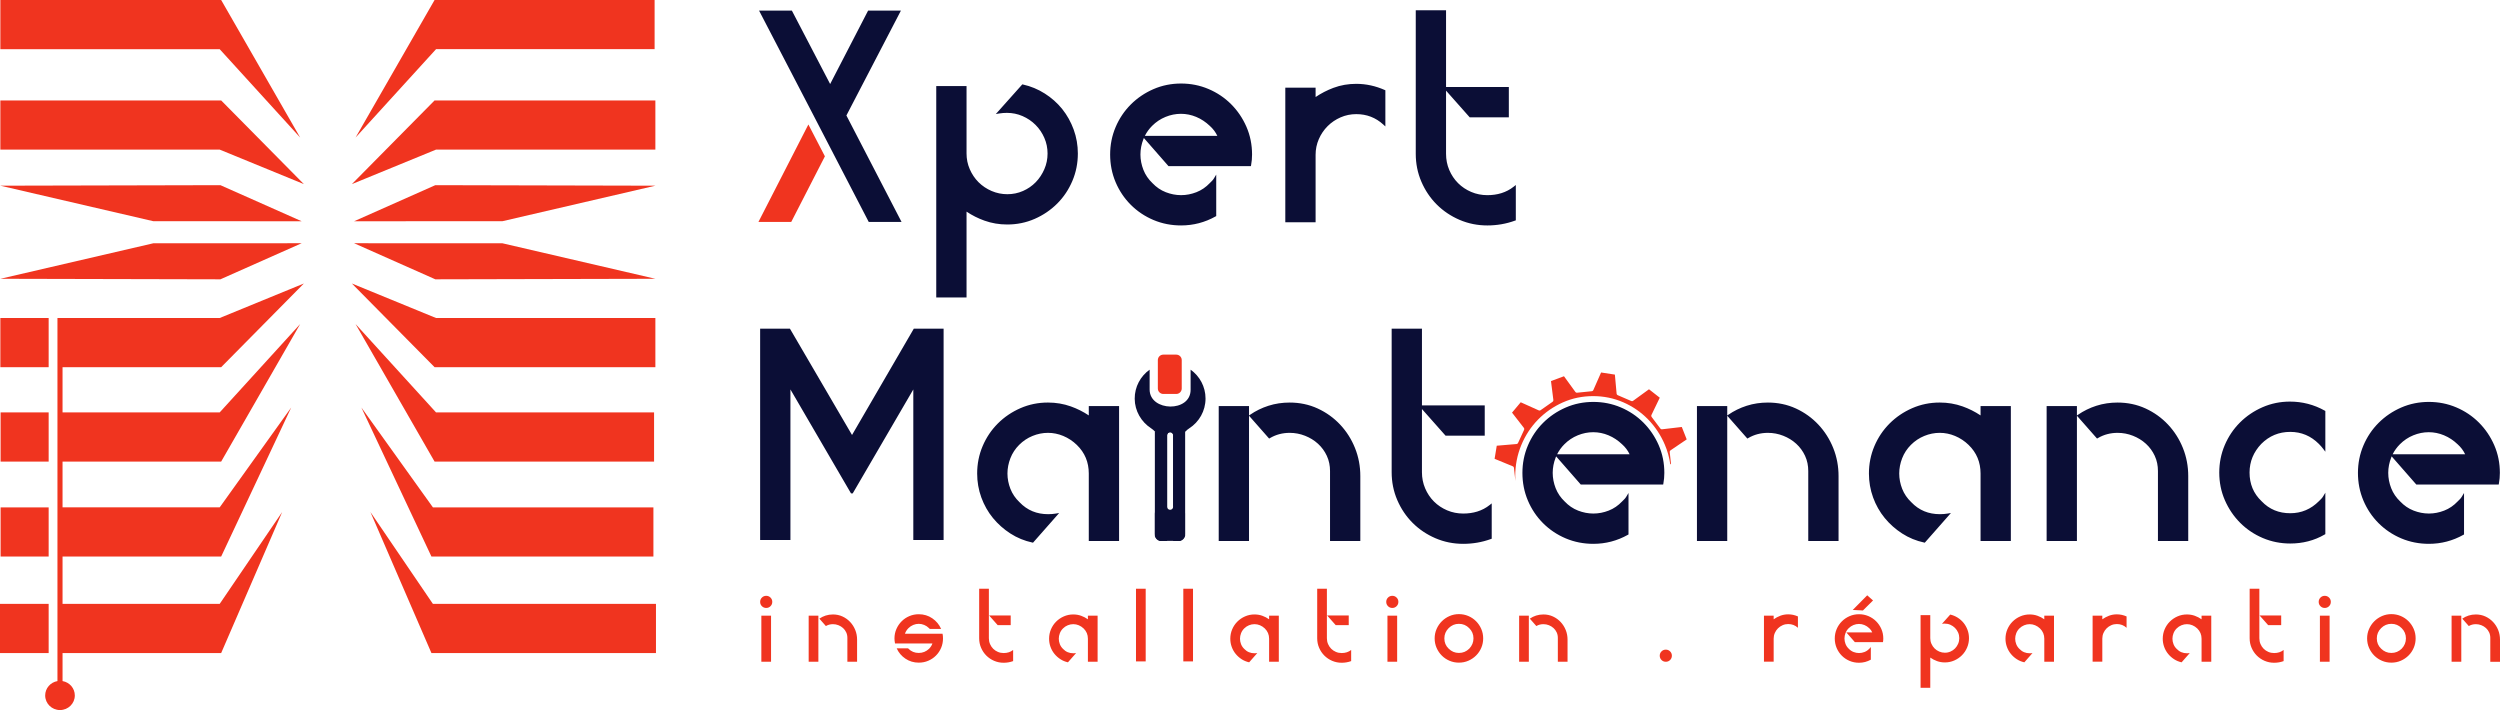 <?xml version="1.0" encoding="UTF-8"?>
<!DOCTYPE svg PUBLIC "-//W3C//DTD SVG 1.1//EN" "http://www.w3.org/Graphics/SVG/1.1/DTD/svg11.dtd">
<!-- Creator: CorelDRAW 2018 (64-Bit) -->
<svg xmlns="http://www.w3.org/2000/svg" xml:space="preserve" width="263.878mm" height="74.947mm" version="1.1" style="shape-rendering:geometricPrecision; text-rendering:geometricPrecision; image-rendering:optimizeQuality; fill-rule:evenodd; clip-rule:evenodd"
viewBox="0 0 26387.78 7494.67"
 xmlns:xlink="http://www.w3.org/1999/xlink">
 <defs>
  <style type="text/css">
   <![CDATA[
    .fil1 {fill:#0B0E36}
    .fil0 {fill:#F0341F}
    .fil3 {fill:#0B0E36;fill-rule:nonzero}
    .fil2 {fill:#F0341F;fill-rule:nonzero}
   ]]>
  </style>
 </defs>
 <g id="Plan_x0020_1">
  <g id="_1480783626432">
   <path class="fil0" d="M6909.47 0l0 518.93 -2306.95 0 -849.64 933.06 834.09 -1451.99 2322.5 0zm-6249.32 3875.61l0 477.57 22.86 0 47.75 0 40.34 0 1547.68 0 849.6 -933.01 -833.98 1451.99 -1570.29 0 -33.35 0 -47.75 0 -22.86 0 0 483.12 22.86 0 47.75 0 1588.08 0 755.01 -1054.05 -739.45 1572.99 -1603.64 0 -47.75 0 -22.86 0 0 499.84 70.61 0 1588.08 0 659.61 -969.63 -644.05 1488.58 -1603.64 0 -47.75 0 -22.86 0 0 295.9c73.57,12.59 129.51,75.73 129.51,151.74 0,85.07 -70.06,154.02 -156.44,154.02 -86.49,0 -156.43,-68.95 -156.43,-154.02 0,-76.01 55.87,-139.15 129.49,-151.74 0,-1277.41 0,-2554.82 0,-3832.23l1712.5 0 888.58 -364.37 -872.96 883.3 -1556.91 0 -117.34 0zm-146.57 0l-509.81 0 0 -518.93 509.81 0c0,172.97 0,345.95 0,518.93zm6410.2 2498.45l-13.21 0 -753.14 0 -1588.08 0 -659.6 -969.63 644.05 1488.58 1603.63 0 47.75 0 712.34 0 6.26 0 0 -23.91 0 -47.43 0 -50.44 0 -53.57 0 -56.62 0 -59.85 0 -63.24 0 -66.61 0 -70.14 0 -27.14zm-26.94 -1018.78l-26.88 0 -664.78 0 -47.75 0 -1588.08 0 -755.02 -1054.05 739.47 1572.99 1603.63 0 47.75 0 671.74 0 19.92 0 0 -69.59 0 -101.4 0 -105.72 0 -110.14 0 -114.62 0 -17.47zm-6896.84 1018.78l13.21 0 500.37 0 0 518.95 -507.32 0 -6.26 0 0 -23.91 0 -47.43 0 -50.44 0 -53.57 0 -56.62 0 -59.85 0 -63.24 0 -66.61 0 -70.14 0 -27.14zm6.26 -2020.88l507.32 0 0 518.98 -507.32 0 0 -4.66 0 -138.44 0 -143.45 0 -148.59 0 -83.84zm0 1002.1l6.98 0 500.34 0 0 518.94 -507.32 0 0 0 0 -69.59 0 -101.4 0 -105.72 0 -110.14 0 -114.62 0 -17.47zm-2.49 -2412.68l2322.77 5.54 857.37 -380.91 -1566.38 0.73 -1613.76 374.64zm0 -982.66l2322.77 -5.54 857.37 380.92 -1566.38 -0.75 -1613.76 -374.63zm0 -899.91l0 518.93 2315.01 0 888.58 364.37 -872.96 -883.3 -2330.63 0zm0 -1060.03l0 518.93 2315.01 0 849.6 933.06 -833.98 -1451.99 -2330.63 0zm6913.76 3875.61l0 -518.93 -2315.01 0 -888.58 -364.37 873.03 883.3 2330.56 0zm-13.76 996.55l0 -518.98 -2301.25 0 -849.64 -933.01 834.09 1451.99 2316.8 0zm13.79 -1929.56l-2322.8 5.54 -857.37 -380.91 1566.38 0.73 1613.79 374.64zm0 -982.66l-2322.8 -5.54 -857.37 380.92 1566.38 -0.75 1613.79 -374.63zm-0.03 -899.91l0 518.93 -2315.01 0 -888.58 364.37 873.03 -883.3 2330.56 0z"/>
   <path class="fil0" d="M8036.12 6985l102.43 0 0 -486.54 -102.43 0 0 486.54zm11672.66 -701.46l61.33 54.3 -106.73 105.71 -107.41 -5.62 152.81 -154.39zm6270.43 701.46l-102.43 0 0 -486.54 102.43 0 0 486.54zm10.48 -455.12c20.18,-13.97 42.3,-24.83 66.35,-32.59 24.05,-7.76 49.66,-11.64 76.82,-11.64 36.48,0 70.22,7.17 101.26,21.53 31.05,14.35 58.02,33.75 80.9,58.2 22.9,24.45 40.74,52.57 53.55,84.38 12.81,31.83 19.21,65.59 19.21,101.28l0 233.96 -102.44 0 0 -252.58c0,-20.95 -4.07,-40.16 -12.22,-57.62 -8.14,-17.47 -19.21,-32.59 -33.17,-45.4 -13.97,-12.8 -30.26,-22.9 -48.89,-30.26 -18.62,-7.38 -38.03,-11.06 -58.2,-11.06 -27.16,0 -51.99,6.59 -74.49,19.78l-68.68 -77.98zm-748.51 -47.73c34.93,0 67.9,6.6 98.95,19.79 31.02,13.2 58.19,31.43 81.47,54.71 23.28,23.28 41.71,50.44 55.29,81.49 13.59,31.03 20.37,64.4 20.37,100.09 0,34.93 -6.59,67.9 -19.78,98.95 -13.21,31.03 -31.43,58.19 -54.71,81.47 -23.29,23.28 -50.45,41.71 -81.49,55.29 -31.03,13.59 -64.41,20.37 -100.1,20.37 -34.92,0 -67.9,-6.59 -98.94,-19.78 -31.03,-13.19 -58.19,-31.43 -81.48,-54.71 -23.28,-23.29 -41.71,-50.45 -55.28,-81.48 -13.59,-31.04 -20.38,-64.42 -20.38,-100.11 0,-34.92 6.79,-67.9 20.38,-98.94 13.57,-31.03 32,-58.19 55.28,-81.48 23.29,-23.28 50.45,-41.71 81.48,-55.28 31.04,-13.59 64.02,-20.38 98.94,-20.38zm109.42 364.34c29.48,-31.05 44.22,-67.12 44.22,-108.26 0,-42.68 -15.12,-78.76 -45.38,-108.25 -29.5,-30.26 -65.57,-45.39 -108.26,-45.39 -41.9,0 -77.99,15.13 -108.25,45.39 -30.26,30.26 -45.4,66.35 -45.4,108.25 0,43.45 15.14,79.55 45.4,108.26 30.26,30.26 66.35,45.4 108.25,45.4 42.69,0 79.14,-15.14 109.42,-45.4zm-863.75 138.51l102.42 0 0 -486.54 -102.42 0 0 486.54zm51.21 -696.06c17.85,0 32.98,6.2 45.4,18.62 12.41,12.41 18.62,27.55 18.62,45.4 0,17.84 -6.21,32.98 -18.62,45.39 -12.42,12.42 -27.55,18.62 -45.4,18.62 -17.84,0 -32.98,-6.2 -45.4,-18.62 -12.41,-12.41 -18.62,-27.55 -18.62,-45.39 0,-17.85 6.21,-32.99 18.62,-45.4 12.42,-12.42 27.56,-18.62 45.4,-18.62zm-690.31 448.13c0,21.73 4.07,42.09 12.23,61.11 8.14,19 19.2,35.5 33.17,49.47 13.97,13.96 30.45,25.03 49.47,33.17 19,8.15 39.38,12.22 61.11,12.22 39.58,0 72.94,-10.86 100.1,-32.58l0 117.55c-31.81,11.64 -65.19,17.47 -100.1,17.47 -35.7,0 -69.25,-6.79 -100.68,-20.38 -31.43,-13.57 -58.78,-32 -82.07,-55.28 -23.28,-23.29 -41.71,-50.64 -55.28,-82.07 -13.59,-31.42 -20.38,-64.98 -20.38,-100.68l0 -522.62 102.43 0 0 522.62zm2.33 -240.94l90.8 102.42 137.35 0 0 -102.42 -228.15 0zm-822.98 494.69c-28.72,-6.22 -55.11,-17.07 -79.16,-32.6 -24.05,-15.52 -45,-34.14 -62.86,-55.86 -17.85,-21.73 -31.81,-46.37 -41.9,-73.92 -10.09,-27.54 -15.14,-56.45 -15.14,-86.71 0,-34.92 6.6,-67.9 19.79,-98.94 13.2,-31.05 31.42,-58.2 54.71,-81.48 23.28,-23.28 50.44,-41.71 81.49,-55.28 31.02,-13.59 64.02,-20.38 98.93,-20.38l1.16 0c28.71,0 56.07,4.66 82.07,13.97 25.99,9.31 49.85,21.72 71.59,37.24l0 -38.4 102.42 0 0 486.54 -102.42 0 0 -243.27c0,-42.69 -15.14,-78.76 -45.4,-108.25 -15.53,-14.74 -32.6,-26 -51.22,-33.76 -18.62,-7.76 -37.83,-11.64 -57.61,-11.64 -19.79,0 -39.19,3.88 -58.21,11.64 -19,7.76 -35.88,19.02 -50.64,33.76 -14.74,14.73 -25.79,31.61 -33.17,50.63 -7.37,19.01 -11.05,38.22 -11.05,57.62 0,19.4 3.68,38.6 11.05,57.62 7.38,19 18.81,35.88 34.34,50.63 28.71,30.27 64.8,45.39 108.25,45.39 5.43,0 10.48,-0.19 15.14,-0.58 4.65,-0.38 9.31,-0.97 13.96,-1.75l-86.12 97.78zm-836.98 -453.96c21.74,-15.52 45.4,-28.12 71,-37.83 25.62,-9.69 53.16,-14.55 82.66,-14.55 34.91,0 69.05,7.38 102.42,22.12l0 119.9c-28.71,-26.4 -62.85,-39.59 -102.42,-39.59 -20.95,0 -40.76,4.09 -59.38,12.23 -18.62,8.15 -34.92,19.2 -48.88,33.17 -13.97,13.97 -25.02,30.26 -33.18,48.88 -8.15,18.64 -12.22,38.42 -12.22,59.37l0 243.28 -102.42 0 0 -485.38 102.42 0 0 38.4zm-822.98 453.96c-28.71,-6.22 -55.11,-17.07 -79.16,-32.6 -24.05,-15.52 -45,-34.14 -62.86,-55.86 -17.85,-21.73 -31.81,-46.37 -41.9,-73.92 -10.09,-27.54 -15.14,-56.45 -15.14,-86.71 0,-34.92 6.6,-67.9 19.79,-98.94 13.2,-31.05 31.43,-58.2 54.71,-81.48 23.28,-23.28 50.45,-41.71 81.49,-55.28 31.03,-13.59 64.02,-20.38 98.93,-20.38l1.16 0c28.72,0 56.07,4.66 82.07,13.97 26,9.31 49.85,21.72 71.59,37.24l0 -38.4 102.42 0 0 486.54 -102.42 0 0 -243.27c0,-42.69 -15.14,-78.76 -45.4,-108.25 -15.52,-14.74 -32.59,-26 -51.21,-33.76 -18.62,-7.76 -37.84,-11.64 -57.62,-11.64 -19.79,0 -39.19,3.88 -58.21,11.64 -19,7.76 -35.88,19.02 -50.64,33.76 -14.74,14.73 -25.79,31.61 -33.16,50.63 -7.38,19.01 -11.06,38.22 -11.06,57.62 0,19.4 3.68,38.6 11.06,57.62 7.37,19 18.81,35.88 34.33,50.63 28.71,30.27 64.8,45.39 108.25,45.39 5.43,0 10.48,-0.19 15.14,-0.58 4.65,-0.38 9.31,-0.97 13.96,-1.75l-86.12 97.78zm-782.28 -504c27.94,6.21 54.13,17.07 78.57,32.59 24.45,15.52 45.4,34.14 62.87,55.86 17.45,21.73 31.22,46.37 41.31,73.92 10.09,27.55 15.14,56.45 15.14,86.71 0,34.93 -6.6,67.9 -19.79,98.95 -13.2,31.04 -31.23,58.19 -54.52,81.47 -23.28,23.28 -50.25,41.71 -81.28,55.3 -30.85,13.58 -63.83,20.36 -98.56,20.36l-1.15 0c-28.71,0 -55.88,-4.64 -81.87,-13.97 -26,-9.31 -49.67,-21.72 -71.4,-37.24l0 318.93 -102.43 0 0 -767.07 102.43 0 0 243.27c0,20.95 4.07,40.74 12.23,59.37 8.14,18.62 19,34.91 32.98,48.89 13.97,13.97 30.45,25.02 49.28,33.16 19,8.16 38.79,12.24 59.74,12.24 20.95,0 40.54,-4.08 59.16,-12.24 18.45,-8.14 34.54,-19.19 48.12,-33.16 13.59,-13.98 24.26,-30.27 32.4,-48.89 8.14,-18.63 12.22,-38.42 12.22,-59.37 0,-20.95 -4.08,-40.74 -12.22,-59.36 -8.14,-18.62 -19.21,-34.92 -33.17,-48.88 -13.97,-13.97 -30.26,-25.04 -48.9,-33.18 -18.62,-8.15 -38.4,-12.22 -59.35,-12.22 -4.67,0 -9.5,0.19 -14.55,0.58 -5.05,0.4 -9.9,0.97 -14.55,1.75l87.29 -97.77zm-823 188.56c-6.98,-17.07 -17.46,-31.81 -31.43,-44.24 -15.52,-14.74 -32.59,-25.99 -51.21,-33.75 -18.62,-7.77 -37.83,-11.63 -57.62,-11.63 -19.78,0 -39.19,3.86 -58.19,11.63 -19.02,7.76 -35.9,19.01 -50.64,33.75 -14.74,14.74 -25.8,31.62 -33.18,50.64 -7.36,19.01 -11.05,38.22 -11.05,57.62 0,19.4 3.69,38.61 11.05,57.62 7.38,19.01 18.83,35.88 34.35,50.63 14.74,15.53 31.62,26.96 50.62,34.34 19.02,7.37 38.23,11.05 57.62,11.05 19.4,0 38.61,-3.68 57.63,-11.05 19,-7.38 35.88,-18.81 50.62,-34.34 3.12,-3.11 6.02,-6.02 8.74,-8.73 2.71,-2.72 5.23,-6.02 7.57,-9.89l0 133.86c-38.81,21.71 -80.33,32.59 -124.56,32.59 -35.69,0 -69.05,-6.6 -100.1,-19.79 -31.04,-13.19 -58.21,-31.42 -81.47,-54.71 -23.29,-23.28 -41.52,-50.44 -54.71,-81.47 -13.19,-31.04 -19.79,-64.42 -19.79,-100.11 0,-34.93 6.6,-67.9 19.79,-98.95 13.19,-31.02 31.42,-58.19 54.71,-81.47 23.26,-23.28 50.43,-41.71 81.47,-55.29 31.05,-13.59 64.41,-20.37 100.1,-20.37 34.92,0 67.9,6.59 98.94,19.78 31.05,13.19 58.21,31.43 81.48,54.71 23.28,23.29 41.71,50.45 55.3,81.48 13.57,31.04 20.36,64.42 20.36,100.11 0,13.19 -1.17,26 -3.48,38.4l-296.82 0 -89.64 -102.42 273.54 0zm-1040.66 -138.52c21.73,-15.52 45.4,-28.12 71,-37.83 25.61,-9.69 53.16,-14.55 82.65,-14.55 34.91,0 69.05,7.38 102.43,22.12l0 119.9c-28.71,-26.4 -62.85,-39.59 -102.43,-39.59 -20.95,0 -40.75,4.09 -59.37,12.23 -18.62,8.15 -34.92,19.2 -48.88,33.17 -13.97,13.97 -25.02,30.26 -33.18,48.88 -8.15,18.64 -12.22,38.42 -12.22,59.37l0 243.28 -102.43 0 0 -485.38 102.43 0 0 38.4zm-1138.44 320.1c17.84,0 32.98,6.22 45.39,18.62 12.42,12.43 18.63,27.55 18.63,45.4 0,17.84 -6.21,32.98 -18.63,45.4 -12.41,12.41 -27.55,18.62 -45.39,18.62 -17.85,0 -32.98,-6.21 -45.4,-18.62 -12.41,-12.42 -18.62,-27.56 -18.62,-45.4 0,-17.85 6.21,-32.97 18.62,-45.4 12.42,-12.4 27.55,-18.62 45.4,-18.62zm-1445.75 128.04l-102.42 0 0 -486.54 102.42 0 0 486.54zm10.48 -455.12c20.18,-13.97 42.3,-24.83 66.35,-32.59 24.05,-7.76 49.66,-11.64 76.83,-11.64 36.47,0 70.21,7.17 101.26,21.53 31.04,14.35 58.01,33.75 80.9,58.2 22.9,24.45 40.73,52.57 53.54,84.38 12.81,31.83 19.21,65.59 19.21,101.28l0 233.96 -102.44 0 0 -252.58c0,-20.95 -4.07,-40.16 -12.22,-57.62 -8.14,-17.47 -19.21,-32.59 -33.16,-45.4 -13.98,-12.8 -30.26,-22.9 -48.9,-30.26 -18.62,-7.38 -38.02,-11.06 -58.19,-11.06 -27.17,0 -52,6.59 -74.5,19.78l-68.68 -77.98zm-748.51 -47.73c34.93,0 67.91,6.6 98.95,19.79 31.03,13.2 58.19,31.43 81.47,54.71 23.29,23.28 41.71,50.44 55.29,81.49 13.59,31.03 20.38,64.4 20.38,100.09 0,34.93 -6.6,67.9 -19.79,98.95 -13.21,31.03 -31.43,58.19 -54.71,81.47 -23.28,23.28 -50.45,41.71 -81.49,55.29 -31.03,13.59 -64.4,20.37 -100.1,20.37 -34.92,0 -67.9,-6.59 -98.94,-19.78 -31.03,-13.19 -58.19,-31.43 -81.47,-54.71 -23.29,-23.29 -41.72,-50.45 -55.29,-81.48 -13.59,-31.04 -20.38,-64.42 -20.38,-100.11 0,-34.92 6.79,-67.9 20.38,-98.94 13.57,-31.03 32,-58.19 55.29,-81.48 23.28,-23.28 50.44,-41.71 81.47,-55.28 31.04,-13.59 64.02,-20.38 98.94,-20.38zm109.42 364.34c29.48,-31.05 44.22,-67.12 44.22,-108.26 0,-42.68 -15.12,-78.76 -45.38,-108.25 -29.5,-30.26 -65.57,-45.39 -108.26,-45.39 -41.9,0 -77.99,15.13 -108.25,45.39 -30.26,30.26 -45.4,66.35 -45.4,108.25 0,43.45 15.14,79.55 45.4,108.26 30.26,30.26 66.35,45.4 108.25,45.4 42.69,0 79.15,-15.14 109.42,-45.4zm-863.75 138.51l102.43 0 0 -486.54 -102.43 0 0 486.54zm51.21 -696.06c17.86,0 32.98,6.2 45.4,18.62 12.41,12.41 18.62,27.55 18.62,45.4 0,17.84 -6.21,32.98 -18.62,45.39 -12.42,12.42 -27.54,18.62 -45.4,18.62 -17.83,0 -32.97,-6.2 -45.4,-18.62 -12.4,-12.41 -18.62,-27.55 -18.62,-45.39 0,-17.85 6.22,-32.99 18.62,-45.4 12.43,-12.42 27.57,-18.62 45.4,-18.62zm-690.31 448.13c0,21.73 4.07,42.09 12.23,61.11 8.15,19 19.2,35.5 33.17,49.47 13.97,13.96 30.45,25.03 49.47,33.17 19.01,8.15 39.38,12.22 61.12,12.22 39.57,0 72.93,-10.86 100.09,-32.58l0 117.55c-31.81,11.64 -65.18,17.47 -100.09,17.47 -35.71,0 -69.26,-6.79 -100.69,-20.38 -31.42,-13.57 -58.78,-32 -82.06,-55.28 -23.29,-23.29 -41.71,-50.64 -55.29,-82.07 -13.59,-31.42 -20.37,-64.98 -20.37,-100.68l0 -522.62 102.42 0 0 522.62zm2.33 -240.94l90.8 102.42 137.35 0 0 -102.42 -228.15 0zm-822.98 494.69c-28.71,-6.22 -55.11,-17.07 -79.16,-32.6 -24.05,-15.52 -45,-34.14 -62.85,-55.86 -17.86,-21.73 -31.82,-46.37 -41.91,-73.92 -10.09,-27.54 -15.14,-56.45 -15.14,-86.71 0,-34.92 6.6,-67.9 19.79,-98.94 13.21,-31.05 31.43,-58.2 54.71,-81.48 23.28,-23.28 50.45,-41.71 81.49,-55.28 31.03,-13.59 64.02,-20.38 98.93,-20.38l1.16 0c28.72,0 56.07,4.66 82.07,13.97 26,9.31 49.86,21.72 71.59,37.24l0 -38.4 102.43 0 0 486.54 -102.43 0 0 -243.27c0,-42.69 -15.14,-78.76 -45.4,-108.25 -15.52,-14.74 -32.59,-26 -51.21,-33.76 -18.62,-7.76 -37.83,-11.64 -57.62,-11.64 -19.79,0 -39.19,3.88 -58.21,11.64 -19,7.76 -35.88,19.02 -50.64,33.76 -14.74,14.73 -25.79,31.61 -33.16,50.63 -7.38,19.01 -11.05,38.22 -11.05,57.62 0,19.4 3.67,38.6 11.05,57.62 7.37,19 18.81,35.88 34.33,50.63 28.71,30.27 64.8,45.39 108.25,45.39 5.43,0 10.48,-0.19 15.14,-0.58 4.65,-0.38 9.31,-0.97 13.96,-1.75l-86.12 97.78zm-694.98 -9.31l0 -767.06 102.43 0 0 767.06 -102.43 0zm-499.42 0l0 -767.06 102.43 0 0 767.06 -102.43 0zm-718.22 9.31c-28.71,-6.22 -55.11,-17.07 -79.16,-32.6 -24.05,-15.52 -45,-34.14 -62.86,-55.86 -17.85,-21.73 -31.81,-46.37 -41.9,-73.92 -10.09,-27.54 -15.14,-56.45 -15.14,-86.71 0,-34.92 6.6,-67.9 19.79,-98.94 13.2,-31.05 31.43,-58.2 54.71,-81.48 23.28,-23.28 50.45,-41.71 81.49,-55.28 31.03,-13.59 64.02,-20.38 98.93,-20.38l1.16 0c28.72,0 56.07,4.66 82.07,13.97 26,9.31 49.85,21.72 71.59,37.24l0 -38.4 102.42 0 0 486.54 -102.42 0 0 -243.27c0,-42.69 -15.14,-78.76 -45.4,-108.25 -15.52,-14.74 -32.59,-26 -51.21,-33.76 -18.62,-7.76 -37.84,-11.64 -57.62,-11.64 -19.79,0 -39.19,3.88 -58.21,11.64 -19,7.76 -35.88,19.02 -50.64,33.76 -14.74,14.73 -25.79,31.61 -33.16,50.63 -7.38,19.01 -11.06,38.22 -11.06,57.62 0,19.4 3.68,38.6 11.06,57.62 7.37,19 18.81,35.88 34.33,50.63 28.71,30.27 64.8,45.39 108.25,45.39 5.43,0 10.48,-0.19 15.14,-0.58 4.65,-0.38 9.31,-0.97 13.96,-1.75l-86.12 97.78zm-834.66 -253.75c0,21.73 4.07,42.09 12.23,61.11 8.15,19 19.2,35.5 33.17,49.47 13.97,13.96 30.45,25.03 49.47,33.17 19.01,8.15 39.38,12.22 61.12,12.22 39.57,0 72.93,-10.86 100.09,-32.58l0 117.55c-31.81,11.64 -65.19,17.47 -100.09,17.47 -35.71,0 -69.26,-6.79 -100.69,-20.38 -31.43,-13.57 -58.78,-32 -82.06,-55.28 -23.29,-23.29 -41.72,-50.64 -55.29,-82.07 -13.59,-31.42 -20.38,-64.98 -20.38,-100.68l0 -522.62 102.43 0 0 522.62zm2.33 -240.94l90.8 102.42 137.35 0 0 -102.42 -228.15 0zm-992.94 295.65c-3.88,-19.41 -5.83,-36.86 -5.83,-52.38l0 -1.17c0,-34.92 6.8,-67.9 20.38,-98.94 13.57,-31.03 32.01,-58.19 55.28,-81.48 23.28,-23.28 50.45,-41.52 81.49,-54.71 31.03,-13.19 64.02,-19.78 98.93,-19.78 53.54,0 101.28,14.35 143.18,43.07 41.9,28.71 72.93,65.96 93.11,111.75l-119.89 0c-1.55,-1.57 -2.91,-2.92 -4.07,-4.09 -1.17,-1.15 -2.53,-2.51 -4.08,-4.07 -14.73,-14.74 -31.61,-26 -50.63,-33.74 -19.01,-7.77 -38.22,-11.65 -57.62,-11.65 -19.4,0 -38.6,3.88 -57.62,11.65 -19,7.74 -35.88,19 -50.63,33.74 -17.84,17.85 -30.27,37.64 -37.24,59.37l396.91 0c3.11,14.74 4.66,31.03 4.66,48.88 0,35.69 -6.59,69.07 -19.79,100.11 -13.19,31.03 -31.42,58.19 -54.71,81.48 -23.28,23.28 -50.43,41.52 -81.47,54.71 -31.04,13.19 -64.4,19.78 -100.11,19.78 -52,0 -98.74,-13.97 -140.26,-41.9 -41.52,-27.95 -72.35,-64.4 -92.54,-109.42l121.06 0 3.49 4.66c29.49,29.48 65.58,44.24 108.25,44.24 41.9,0 78.38,-14.76 109.42,-44.24 17.07,-17.85 28.71,-36.47 34.92,-55.87l-394.59 0zm-809.05 193.22l-102.42 0 0 -486.54 102.42 0 0 486.54zm10.48 -455.12c20.19,-13.97 42.3,-24.83 66.35,-32.59 24.05,-7.76 49.67,-11.64 76.83,-11.64 36.47,0 70.22,7.17 101.26,21.53 31.04,14.35 58.02,33.75 80.9,58.2 22.9,24.45 40.74,52.57 53.54,84.38 12.81,31.83 19.21,65.59 19.21,101.28l0 233.96 -102.44 0 0 -252.58c0,-20.95 -4.07,-40.16 -12.21,-57.62 -8.15,-17.47 -19.21,-32.59 -33.17,-45.4 -13.97,-12.8 -30.26,-22.9 -48.9,-30.26 -18.62,-7.38 -38.02,-11.06 -58.19,-11.06 -27.16,0 -52,6.59 -74.5,19.78l-68.68 -77.98zm-561.11 -240.94c17.86,0 32.98,6.2 45.4,18.62 12.41,12.41 18.62,27.55 18.62,45.4 0,17.84 -6.21,32.98 -18.62,45.39 -12.42,12.42 -27.54,18.62 -45.4,18.62 -17.83,0 -32.97,-6.2 -45.4,-18.62 -12.4,-12.41 -18.62,-27.55 -18.62,-45.39 0,-17.85 6.22,-32.99 18.62,-45.4 12.43,-12.42 27.57,-18.62 45.4,-18.62z"/>
   <path class="fil1" d="M21922.18 4385.61l10.39 -7.19c59.74,-41.33 124.96,-73.03 194.09,-95.33 72.79,-23.48 148.4,-34.09 224.79,-34.09 103.03,0 202.87,19.79 296.5,63.1 89.63,41.46 169.04,98.12 236.52,170.17 67.54,72.11 119.58,154.93 156.47,246.59 38.07,94.59 56.15,193.96 56.15,295.91l0 685.41 -319.73 0 0 -738.96c0,-55.68 -10.37,-109.78 -33.98,-160.36 -22.51,-48.21 -53.26,-90.64 -92.51,-126.59 -40.05,-36.73 -86.21,-64.63 -136.69,-84.61 -52.19,-20.66 -106.62,-30.92 -162.73,-30.92 -74.21,0 -143.84,17.63 -207.87,55.17l-8.96 5.25 -212.44 -241.25 0 1322.27 -319.73 0 0 -1424.34 319.73 0 0 99.77zm-3691 0l10.37 -7.19c59.75,-41.33 124.98,-73.03 194.11,-95.33 72.78,-23.48 148.4,-34.09 224.77,-34.09 103.04,0 202.89,19.79 296.51,63.1 89.64,41.46 169.03,98.12 236.53,170.17 67.53,72.11 119.58,154.93 156.47,246.59 38.08,94.59 56.15,193.96 56.15,295.91l0 685.41 -319.75 0 0 -738.96c0,-55.68 -10.35,-109.78 -33.96,-160.36 -22.52,-48.21 -53.28,-90.64 -92.51,-126.59 -40.05,-36.73 -86.21,-64.63 -136.69,-84.61 -52.19,-20.66 -106.62,-30.92 -162.75,-30.92 -74.19,0 -143.84,17.63 -207.87,55.17l-8.94 5.25 -212.44 -241.25 0 1322.27 -319.74 0 0 -1424.34 319.74 0 0 99.77zm-3222.4 -106.48l662.76 0 0 319.74 -413.23 0 -249.53 -281.54 0 667.28c0,59.07 10.83,116.4 34.14,170.78 22.2,51.79 52.87,98.45 92.71,138.3 39.86,39.86 86.53,70.55 138.32,92.73 54.38,23.31 111.7,34.13 170.77,34.13 102.97,0 198.99,-26.13 280.02,-90.95l20.45 -16.35 0 373.05 -8.27 3.03c-94.03,34.38 -192.06,50.97 -292.2,50.97 -101.98,0 -200.9,-19.15 -294.51,-59.6 -89.86,-38.83 -170.68,-92.46 -239.89,-161.67 -69.23,-69.19 -122.86,-150.05 -161.68,-239.88 -40.45,-93.64 -59.59,-192.54 -59.59,-294.54l0 -1515.54 319.73 0 0 810.06zm-1825.42 106.48l10.37 -7.19c59.75,-41.33 124.98,-73.03 194.1,-95.33 72.79,-23.48 148.4,-34.09 224.78,-34.09 103.04,0 202.88,19.79 296.51,63.1 89.65,41.46 169.04,98.12 236.53,170.17 67.53,72.11 119.57,154.93 156.47,246.59 38.06,94.59 56.14,193.96 56.14,295.91l0 685.41 -319.73 0 0 -738.96c0,-55.68 -10.36,-109.78 -33.99,-160.36 -22.5,-48.21 -53.25,-90.64 -92.48,-126.59 -40.05,-36.73 -86.22,-64.63 -136.72,-84.61 -52.18,-20.66 -106.59,-30.92 -162.73,-30.92 -74.19,0 -143.83,17.63 -207.86,55.17l-8.96 5.25 -212.43 -241.25 0 1322.27 -319.74 0 0 -1424.34 319.74 0 0 99.77zm2079.82 -3467.16l662.75 0 0 319.73 -413.22 0 -249.53 -281.53 0 667.28c0,59.07 10.83,116.39 34.14,170.79 22.18,51.78 52.87,98.44 92.71,138.3 39.86,39.86 86.53,70.53 138.32,92.73 54.36,23.31 111.68,34.13 170.77,34.13 102.97,0 198.99,-26.14 280,-90.97l20.45 -16.36 0 373.06 -8.25 3.03c-94.03,34.4 -192.07,50.97 -292.2,50.97 -101.99,0 -200.9,-19.14 -294.53,-59.59 -89.84,-38.83 -170.68,-92.47 -239.87,-161.67 -69.23,-69.18 -122.86,-150.05 -161.67,-239.89 -40.45,-93.63 -59.62,-192.54 -59.62,-294.53l0 -1515.53 319.75 0 0 810.05zm-6500.93 -31.48l400.75 -775.22 346.4 0 -575.59 1107.19 582.23 1123.86 -346.34 0c-384.61,-744.44 -771.37,-1487.59 -1157.86,-2231.05l346.36 0 404.05 775.22zm1439.71 1346.78l0 905.7 -319.73 0 0 -2231.05 319.73 0 0 712.18c0,57.49 11.05,113 34.1,165.67 22.41,51.18 52.67,97.19 92.2,136.74 39.75,39.69 86.23,70.51 137.79,92.71 53.31,22.97 108.78,34.13 166.84,34.13 57.48,0 112.49,-10.95 165.09,-34.08 50.53,-22.23 95.91,-53.07 134.38,-92.65 38.72,-39.81 68.43,-86.04 90.66,-136.85 23.07,-52.67 34.11,-108.18 34.11,-165.67 0,-57.5 -11.06,-112.99 -34.11,-165.67 -22.42,-51.24 -53.22,-97.21 -92.74,-136.74 -39.54,-39.52 -85.51,-70.36 -136.75,-92.75 -52.64,-23.03 -108.17,-34.09 -165.66,-34.09 -13.63,0 -27.28,0.58 -40.87,1.62 -13.66,1.06 -27.26,2.65 -40.74,4.89l-35.26 5.88 279.76 -313.34 7.19 1.6c82.07,18.22 159.02,50.32 229.97,95.36 69.93,44.4 131.91,98.85 183.82,163.43 52.25,65.04 92.18,137.85 120.85,216.11 29.87,81.63 44.27,166.76 44.27,253.7 0,100.14 -18.73,197.27 -57.91,289.45 -38.01,89.48 -90.69,169.54 -159.46,238.29 -68.83,68.81 -148.41,122.47 -237.58,161.61 -91.55,40.17 -188.55,59.64 -288.46,59.64l-3.35 0c-82.15,0 -162.33,-13.19 -239.67,-40.91 -66.74,-23.9 -129.79,-55.51 -188.47,-94.91zm1871.71 -777.3c-1.82,4.29 -3.59,8.65 -5.31,13.03 -20.03,51.71 -30.95,105.66 -30.95,161.15 0,55.5 10.92,109.43 30.95,161.14 21.01,54.15 53.6,101.03 96.15,141.47 40,42.11 86.87,74.69 141.03,95.7 51.72,20.05 105.65,30.94 161.14,30.94 55.49,0 109.42,-10.89 161.14,-30.94 54.16,-21.01 101.05,-53.59 141.27,-95.94 8.38,-8.36 16.71,-16.72 25.09,-25.08 7.72,-7.74 14.27,-16.7 19.87,-26.04l23.39 -38.92 0 437.7 -6.44 3.63c-113.08,63.32 -234.72,95.32 -364.32,95.32 -101.14,0 -199.62,-18.32 -292.8,-57.92 -89.48,-38.02 -169.55,-91.22 -238.26,-159.98 -68.77,-68.75 -122,-148.79 -160.02,-238.29 -39.6,-93.16 -57.92,-191.64 -57.92,-292.79 0,-100.15 18.74,-197.28 57.92,-289.46 38.02,-89.5 91.25,-169.52 160.02,-238.27 68.84,-68.88 148.94,-122.6 238.15,-161.64 93,-40.67 191.48,-59.63 292.91,-59.63 100.15,0 197.27,18.75 289.46,57.91 89.5,38.05 169.5,91.26 238.27,160.02 68.89,68.88 122.6,148.94 161.63,238.14 40.68,93 59.64,191.48 59.64,292.93 0,37.83 -3.29,75.58 -10.24,112.77l-1.93 10.28 -869.74 0 -260.1 -297.23zm775.36 -22.5c-19.15,-40.23 -45.78,-75.32 -79.71,-105.49 -42.06,-39.97 -89.84,-72.27 -143.46,-94.6 -51.43,-21.42 -105.15,-32.48 -160.85,-32.48 -56.18,0 -110.59,11.28 -162.6,32.52 -53.47,21.81 -100.68,53.53 -141.5,94.33 -31.38,31.38 -57.11,66.61 -76.77,105.72l764.89 0zm1037.25 -409.8c58.41,-39.37 121.14,-71.54 187.14,-96.52 77.67,-29.42 159.17,-42.66 242.11,-42.66 104.12,0 204.41,22.6 299.66,64.67l7.5 3.32 0 381.64 -21.09 -19.39c-80.89,-74.3 -176.3,-110.5 -286.07,-110.5 -57.5,0 -113.02,11.06 -165.67,34.1 -51.24,22.41 -97.16,53.21 -136.74,92.74 -39.54,39.54 -70.33,85.51 -92.75,136.75 -23.03,52.68 -34.09,108.17 -34.09,165.66l0 712.18 -319.73 0 0 -1420.99 319.73 0 0 99zm-5543.2 3086.55l0 1589.42 -319.73 0 0 -2231.05 314.37 0 655.52 1122.32 652.19 -1122.32 314.39 0 0 2231.05 -319.75 0 0 -1589.42 -639.57 1097.38 -17.83 0 -639.59 -1097.38zm3149.19 274.14l0 -99 319.73 0 0 1424.34 -319.73 0 0 -712.19c0,-118.59 -41.27,-219.71 -126.68,-302.25 -41.78,-40.35 -89.76,-72.13 -143.38,-94.49 -51.42,-21.43 -105.17,-32.51 -160.86,-32.51 -56.18,0 -110.58,11.3 -162.6,32.54 -53.43,21.83 -100.66,53.52 -141.48,94.32 -40.62,40.63 -71.78,87.7 -92.55,141.27 -20.05,51.7 -30.95,105.63 -30.95,161.12 0,55.48 10.9,109.46 30.95,161.14 21.01,54.16 53.58,101.05 96.15,141.5 81.96,86.4 183.39,126.63 302.17,126.63 14.14,0 28.33,-0.47 42.44,-1.64 13.13,-1.09 26.2,-2.74 39.17,-4.89l34.89 -5.81 -275.96 313.26 -7.24 -1.56c-82.77,-17.88 -160.56,-49.5 -231.76,-95.46 -69.51,-44.83 -131.19,-99.37 -183.68,-163.24 -53.16,-64.75 -93.77,-137.58 -122.59,-216.23 -29.87,-81.61 -44.27,-166.76 -44.27,-253.7 0,-100.14 18.74,-197.27 57.92,-289.45 38.02,-89.51 91.23,-169.52 160,-238.26 68.84,-68.87 148.92,-122.6 238.15,-161.65 92.03,-40.26 189.11,-59.63 289.57,-59.63l3.36 0c82.17,0 162.84,13.18 240.23,40.91 66.77,23.92 130.19,55.48 189,94.93zm697.39 1274.17l0 -1102.98 319.73 0 0 1098.97c-5.94,26.6 -26.16,47.82 -52.2,55.18l-74.68 0 0 -1116.67c0,-17.4 -14.15,-31.56 -31.75,-31.56 -17.42,0 -31.75,14.16 -31.75,31.56l0 1116.67 -78.16 0c-24.72,-6.98 -44.2,-26.47 -51.19,-51.17zm4235.61 -841.88c-1.83,4.28 -3.59,8.65 -5.31,13.03 -20.03,51.7 -30.95,105.65 -30.95,161.16 0,55.49 10.92,109.42 30.95,161.12 21.01,54.18 53.6,101.03 96.13,141.48 40.02,42.12 86.89,74.7 141.05,95.7 51.72,20.06 105.65,30.93 161.14,30.93 55.49,0 109.42,-10.87 161.12,-30.93 54.18,-21 101.06,-53.58 141.29,-95.94 8.38,-8.36 16.71,-16.73 25.09,-25.09 7.72,-7.72 14.27,-16.69 19.87,-26.02l23.39 -38.94 0 437.72 -6.44 3.62c-113.08,63.32 -234.72,95.33 -364.32,95.33 -101.14,0 -199.63,-18.33 -292.8,-57.92 -89.48,-38.04 -169.55,-91.23 -238.28,-160 -68.75,-68.75 -121.98,-148.76 -160,-238.28 -39.6,-93.17 -57.92,-191.64 -57.92,-292.78 0,-100.17 18.74,-197.29 57.92,-289.46 38.02,-89.5 91.25,-169.54 160,-238.29 68.84,-68.86 148.96,-122.58 238.17,-161.62 93,-40.69 191.48,-59.63 292.91,-59.63 100.14,0 197.27,18.73 289.46,57.91 89.5,38.03 169.5,91.24 238.25,160.01 68.91,68.89 122.62,148.95 161.65,238.15 40.68,92.99 59.64,191.48 59.64,292.93 0,37.81 -3.3,75.58 -10.25,112.77l-1.92 10.26 -869.74 0 -260.1 -297.22zm775.36 -22.51c-19.15,-40.22 -45.78,-75.3 -79.72,-105.49 -42.05,-39.97 -89.84,-72.25 -143.45,-94.59 -51.43,-21.43 -105.15,-32.49 -160.87,-32.49 -56.18,0 -110.57,11.3 -162.58,32.54 -53.47,21.79 -100.68,53.53 -141.5,94.32 -31.38,31.38 -57.11,66.61 -76.77,105.71l764.89 0zm3704.43 -409.78l0 -99 319.75 0 0 1424.34 -319.75 0 0 -712.19c0,-118.59 -41.27,-219.71 -126.68,-302.25 -41.78,-40.35 -89.76,-72.13 -143.39,-94.49 -51.41,-21.43 -105.15,-32.51 -160.85,-32.51 -56.18,0 -110.58,11.3 -162.6,32.54 -53.44,21.83 -100.66,53.52 -141.48,94.32 -40.61,40.63 -71.76,87.7 -92.55,141.27 -20.05,51.7 -30.95,105.63 -30.95,161.12 0,55.48 10.9,109.46 30.95,161.14 21.01,54.16 53.58,101.05 96.15,141.5 81.96,86.4 183.39,126.63 302.17,126.63 14.14,0 28.33,-0.47 42.44,-1.64 13.13,-1.09 26.19,-2.74 39.16,-4.89l34.9 -5.81 -275.96 313.26 -7.24 -1.56c-82.78,-17.88 -160.56,-49.5 -231.77,-95.46 -69.5,-44.83 -131.19,-99.37 -183.67,-163.24 -53.17,-64.75 -93.78,-137.58 -122.59,-216.23 -29.87,-81.61 -44.27,-166.76 -44.27,-253.7 0,-100.14 18.73,-197.27 57.91,-289.45 38.03,-89.51 91.24,-169.52 160.01,-238.26 68.84,-68.87 148.92,-122.6 238.15,-161.65 92.03,-40.26 189.11,-59.63 289.57,-59.63l3.36 0c82.16,0 162.84,13.18 240.22,40.91 66.79,23.92 130.2,55.48 189.01,94.93zm3639.2 815.52l0 437.51 -6.24 3.63c-112.14,65.41 -234.79,95.46 -364.5,95.46 -100.16,0 -197.29,-18.75 -289.46,-57.92 -89.49,-38.02 -169.53,-91.27 -238.27,-160.01 -68.86,-68.85 -122.6,-148.95 -161.65,-238.16 -40.68,-92.99 -59.62,-191.48 -59.62,-292.91 0,-100.16 18.74,-197.29 57.92,-289.46 38.02,-89.48 91.25,-169.52 160,-238.26 68.84,-68.87 148.92,-122.61 238.15,-161.64 92.03,-40.26 189.11,-59.63 289.57,-59.63 130.73,0 253.62,31.46 367.66,95.31l6.44 3.63 0 430.05 -22.65 -30.18c-6.71,-8.95 -13.82,-17.64 -21.19,-26.07 -7.86,-9 -16.06,-17.7 -24.51,-26.16 -83.69,-83.68 -183.9,-126.85 -302.39,-126.85 -119.55,0 -221.22,42.34 -305.54,126.63 -80.76,85.04 -123.73,185.13 -123.73,302.63 0,118.78 40.24,220.21 127.1,302.64 81.96,86.39 183.39,126.6 302.17,126.6 118.49,0 218.7,-43.15 302.39,-126.83 8.37,-8.38 16.73,-16.74 25.09,-25.1 7.74,-7.74 14.27,-16.71 19.91,-26.05l23.35 -38.86zm700.17 -383.23c-1.83,4.28 -3.6,8.65 -5.31,13.03 -20.04,51.7 -30.95,105.65 -30.95,161.16 0,55.49 10.91,109.42 30.95,161.12 21.01,54.18 53.59,101.03 96.14,141.48 40,42.12 86.87,74.7 141.03,95.7 51.72,20.06 105.65,30.93 161.14,30.93 55.49,0 109.43,-10.87 161.14,-30.93 54.16,-21 101.05,-53.58 141.27,-95.94 8.38,-8.36 16.71,-16.73 25.09,-25.09 7.72,-7.72 14.27,-16.69 19.87,-26.02l23.39 -38.94 0 437.72 -6.44 3.62c-113.08,63.32 -234.72,95.33 -364.32,95.33 -101.14,0 -199.61,-18.33 -292.79,-57.92 -89.49,-38.04 -169.54,-91.23 -238.27,-160 -68.75,-68.75 -121.99,-148.76 -160.02,-238.28 -39.6,-93.17 -57.91,-191.64 -57.91,-292.78 0,-100.17 18.75,-197.29 57.91,-289.46 38.03,-89.5 91.27,-169.54 160.02,-238.29 68.84,-68.86 148.94,-122.58 238.16,-161.62 93,-40.69 191.47,-59.63 292.9,-59.63 100.17,0 197.28,18.73 289.46,57.91 89.5,38.03 169.52,91.24 238.27,160.01 68.89,68.89 122.6,148.95 161.64,238.15 40.67,92.99 59.63,191.48 59.63,292.93 0,37.81 -3.29,75.58 -10.24,112.77l-1.93 10.26 -869.73 0 -260.1 -297.22zm775.35 -22.51c-19.15,-40.22 -45.78,-75.3 -79.71,-105.49 -42.06,-39.97 -89.84,-72.25 -143.44,-94.59 -51.44,-21.43 -105.17,-32.49 -160.87,-32.49 -56.18,0 -110.59,11.3 -162.6,32.54 -53.47,21.79 -100.67,53.53 -141.48,94.32 -31.39,31.38 -57.12,66.61 -76.79,105.71l764.89 0z"/>
   <polygon class="fil0" points="8706.94,1649.96 8532.57,1313.9 8005.18,2342.79 8351.52,2342.79 "/>
   <path class="fil2" d="M12415.62 3743.12l-136.77 0c-31.9,0 -57.72,25.84 -57.72,57.72l0 299.7c0,31.87 25.82,57.72 57.72,57.72l136.77 0c31.88,0 57.74,-25.85 57.74,-57.72l0 -299.7c0,-31.88 -25.86,-57.72 -57.74,-57.72z"/>
   <path class="fil1" d="M12134.51 4114.45l0 -212.49c-95.8,68.16 -158.28,180.12 -157.53,306.83 0.79,129.05 69.41,244.56 172.09,311.25 62.23,40.42 99.87,109.46 99.87,183.65l0 645c4.42,-0.85 8.99,-1.29 13.66,-1.29l56.41 0 0 -753.89c0,-17.4 14.33,-31.56 31.75,-31.56 17.6,0 31.75,14.16 31.75,31.56l0 753.89 52.92 0c5.92,0 11.67,0.71 17.17,2.04l0 -644.66c0,-74.46 37.92,-143.69 100.49,-184.05 103.16,-66.5 171.47,-182.37 171.47,-314.25 0,-125.77 -62.29,-236.76 -157.51,-304.52l0 212.49c0,240.86 -429.01,230.07 -432.54,0z"/>
   <path class="fil3" d="M12435.43 5347.4l-52.92 0 0 2.09c0,17.4 -14.15,31.56 -31.75,31.56 -17.42,0 -31.75,-14.16 -31.75,-31.56l0 -2.09 -56.41 0c-40.29,0 -72.94,32.65 -72.94,72.94l0 215.85c0,40.27 32.65,72.93 72.94,72.93l172.83 0c40.29,0 72.94,-32.66 72.94,-72.93l0 -215.85c0,-40.29 -32.65,-72.94 -72.94,-72.94z"/>
   <path class="fil0" d="M16508.11 3971.27c-45.77,16.95 -91.54,33.91 -137.31,50.86l25.21 200.42c0.91,7.18 -2,13.81 -7.81,17.91 -42.67,29.93 -85.34,59.88 -128.01,89.82 -5.36,3.76 -11.71,4.37 -17.68,1.7l-191.1 -86c-30.6,36.49 -61.17,72.98 -91.76,109.48l125.39 161.23c4.46,5.73 5.3,13.1 2.24,19.73 -21.46,46.55 -42.93,93.09 -64.37,139.64 -2.86,6.23 -8.34,10.12 -15.03,10.68l-209.45 17.86c-7.56,46.08 -15.13,92.16 -22.7,138.23l192.83 79.35c6.42,2.66 10.61,8.3 11.37,15.35 5.03,46.25 10.06,92.53 15.08,138.78 -0.93,-17.15 -1.4,-34.34 -1.4,-51.51 0,-112.66 20.67,-222.39 63.65,-326.16 41.67,-100.65 100.26,-191.04 175.67,-268.41 75.48,-77.44 163.58,-138.11 261.31,-181.97 102.09,-45.83 210.52,-67.24 321.79,-67.24 109.83,0 216.78,21.18 317.94,65.29 98.11,42.77 186.17,102.87 261.58,180.24 75.5,77.46 134.61,167.78 177.38,268.08 28.37,66.53 47.32,136.18 57.25,207.77l7.31 -6.72c-4.48,-41.41 -8.96,-82.8 -13.44,-124.21 -0.8,-7.18 2.22,-13.75 8.1,-17.73l171.26 -116.04c-17.32,-43.66 -34.64,-87.29 -51.96,-130.93l-209.04 24.58c-6.55,0.77 -12.54,-1.83 -16.58,-7.2 -30.98,-41.23 -61.95,-82.46 -92.93,-123.71 -4.38,-5.82 -5.09,-13.19 -1.92,-19.79l88.08 -182.78c-37.89,-29.69 -75.81,-59.36 -113.72,-89.05l-168.45 122.39c-5.31,3.86 -11.67,4.56 -17.67,1.98 -48.15,-20.74 -96.32,-41.48 -144.46,-62.22 -6.4,-2.74 -10.5,-8.48 -11.14,-15.56l-18.35 -201.45c-48.49,-7.43 -97.01,-14.89 -145.5,-22.32l-82.25 186.68c-2.78,6.29 -8.19,10.29 -14.89,10.96 -52.43,5.31 -104.87,10.57 -157.29,15.9 -6.58,0.67 -12.55,-2.04 -16.49,-7.48l-120.74 -166.43z"/>
  </g>
 </g>
</svg>
